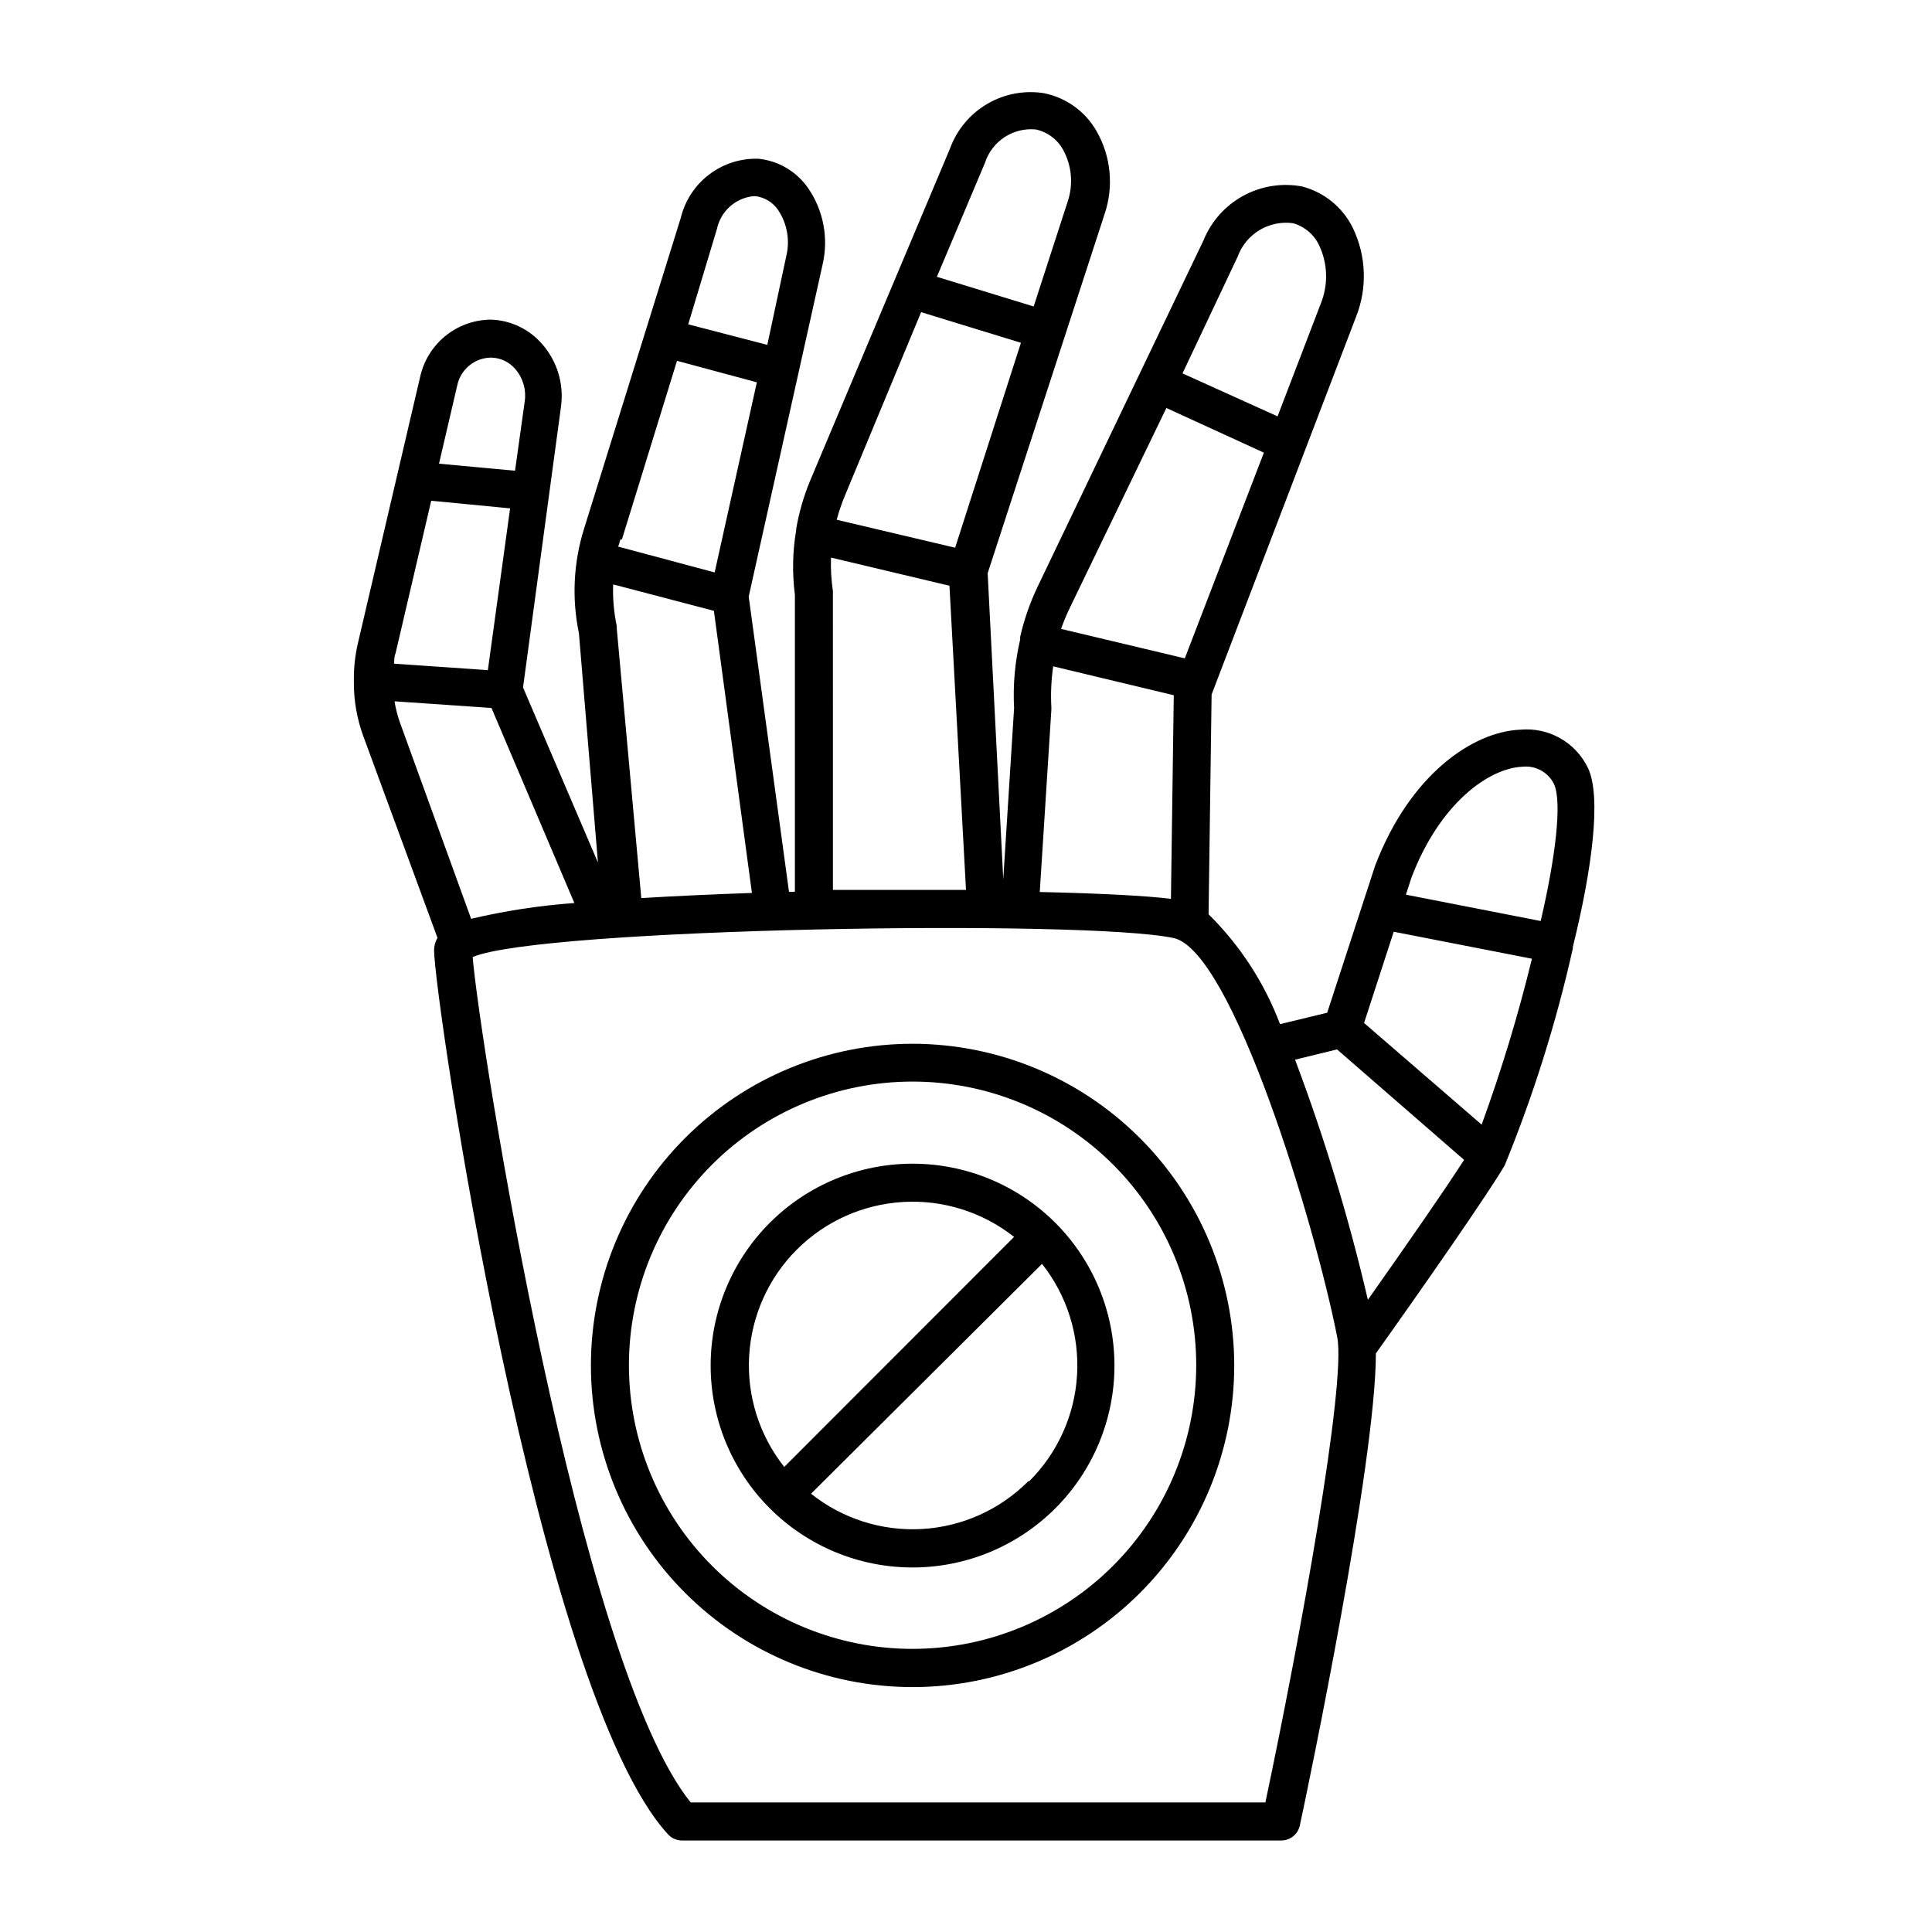 <?xml version="1.0" encoding="UTF-8"?>
<!-- Uploaded to: ICON Repo, www.svgrepo.com, Generator: ICON Repo Mixer Tools -->
<svg fill="#000000" width="800px" height="800px" version="1.1" viewBox="144 144 512 512" xmlns="http://www.w3.org/2000/svg">
 <g>
  <path d="m564.79 347.45c-1.602-3.301-4.172-6.031-7.367-7.832-3.195-1.801-6.863-2.586-10.516-2.246-12.543 0.504-29.27 11.84-38.492 36.074l-12.695 38.941-12.496 3.023c-4.144-10.953-10.605-20.887-18.941-29.121l0.805-58.242 38.289-100.11v0.004c3.027-7.656 2.699-16.23-0.906-23.629-2.676-5.383-7.539-9.348-13.352-10.883-5.348-1.016-10.879-0.141-15.656 2.465-4.777 2.609-8.504 6.797-10.539 11.844l-44.086 92.043c-1.957 4.16-3.461 8.52-4.484 13 0.012 0.117 0.012 0.234 0 0.352v0.352 0.004c-1.391 5.953-1.934 12.078-1.609 18.188l-2.871 45.344-4.133-81.113 30.984-95.168v-0.004c2.473-7.289 1.703-15.285-2.117-21.965-2.973-5.223-8.062-8.898-13.953-10.078-5.207-0.82-10.535 0.191-15.074 2.867-4.543 2.676-8.012 6.844-9.816 11.793l-37.129 88.168c-1.668 4.051-2.887 8.277-3.629 12.594v0.301 0.004c-0.973 5.691-1.09 11.5-0.352 17.23v78.695h-1.562l-10.68-78.242 19.598-88.066c1.594-6.957 0.207-14.266-3.828-20.152-3.023-4.387-7.805-7.238-13.102-7.809-4.715-0.172-9.34 1.289-13.105 4.133-3.762 2.848-6.43 6.902-7.551 11.484l-25.645 82.422c-2.809 8.969-3.277 18.508-1.359 27.711l5.039 60.758-19.852-46.402 10.078-74.562c0.773-5.961-1.062-11.965-5.039-16.473-3.434-3.957-8.367-6.297-13.602-6.449-4.363 0.043-8.586 1.559-11.98 4.301-3.391 2.746-5.758 6.555-6.711 10.812l-16.574 70.938c-0.664 2.961-1 5.984-1.008 9.02v0.301 0.555c-0.039 4.894 0.797 9.758 2.469 14.359l19.699 53.555c-0.566 0.965-0.879 2.055-0.91 3.172 0 12.695 27.305 196.48 61.969 234.37v0.004c0.953 1.055 2.309 1.656 3.731 1.66h158.7c2.418 0.055 4.531-1.617 5.039-3.981 2.266-10.48 20.152-96.277 20.152-125.1 12.496-17.531 30.23-43.023 34.16-49.879l-0.004 0.004c7.609-18.605 13.641-37.816 18.039-57.434v-0.402 0c4.984-20.152 7.707-39.801 3.977-47.508zm-92.801-135.43c2.195-6.035 8.297-9.727 14.66-8.867 3.031 0.844 5.547 2.957 6.902 5.793 2.316 4.844 2.5 10.434 0.504 15.418l-11.488 29.977-25.191-11.387zm-44.082 92.246 25.191-52.145 25.844 11.84-20.957 54.512-32.801-7.809c0.785-2.184 1.691-4.316 2.723-6.398zm-4.785 16.324 31.941 7.656-0.754 53.957c-6.348-0.805-18.895-1.461-34.762-1.812l3.074-48.316v-0.656l-0.004 0.004c-0.195-3.652-0.027-7.312 0.504-10.934zm-18.09-133.46c1.867-5.75 7.488-9.422 13.504-8.816 3.062 0.676 5.688 2.641 7.203 5.391 2.297 4.199 2.734 9.164 1.211 13.703l-9.02 27.809-25.645-7.859zm-37.078 88.113 20.152-48.516 26.449 8.113-17.434 54.309-31.387-7.406c0.59-2.215 1.328-4.387 2.219-6.5zm-3.727 16.523 31.387 7.461 4.383 80.609h-35.266l-0.004-79.199c-0.441-2.934-0.609-5.902-0.504-8.867zm-30.23-87.109v0.004c0.992-4.648 4.848-8.141 9.57-8.664h0.707c2.418 0.316 4.582 1.656 5.945 3.676 2.379 3.57 3.164 7.969 2.164 12.141l-5.039 23.578-20.957-5.441zm-25.191 82.324 14.609-47.359 21.16 5.695-11.184 50.383-25.594-6.852c0.305-0.605 0.402-1.262 0.605-1.867zm24.383 18.895 10.078 74.766c-10.078 0.352-20.152 0.805-29.32 1.359l-6.5-71.438c0.023-0.219 0.023-0.438 0-0.656-0.77-3.625-1.09-7.332-0.957-11.035zm-68.012-59.75c0.887-4.215 4.562-7.262 8.867-7.356 2.527 0.012 4.922 1.137 6.547 3.07 2.012 2.352 2.914 5.453 2.469 8.516l-2.57 18.391-20.152-1.863zm-16.324 70.883 9.422-40.305 20.906 2.016-5.894 42.875-24.836-1.715c0-1.055 0.051-1.961 0.402-2.871zm1.16 18.539v0.004c-0.66-1.852-1.148-3.758-1.461-5.695l25.695 1.762 21.965 51.695c-9.219 0.66-18.363 2.059-27.359 4.18zm229.33 286.12h-152.3c-29.727-36.727-55.922-201.52-57.785-224.04 17.984-7.707 162.07-10.078 185.75-5.039 15.516 3.324 37.434 75.57 43.379 105.8 2.367 12.441-9.727 79.145-19.047 123.28zm27.156-133.21c-5.027-21.613-11.473-42.867-19.297-63.633l11.133-2.719 33.656 29.27c-4.785 7.508-15.215 22.52-25.492 37.082zm30.23-46.352-31.238-27.004 7.859-24.184 36.625 7.152 0.004 0.004c-3.633 14.91-8.09 29.613-13.352 44.031zm15.668-54.008-35.82-7.004 1.461-4.484c7.457-19.648 20.453-29.02 29.422-29.422 3.473-0.383 6.816 1.449 8.363 4.586 2.215 4.887 0.352 19.648-3.527 36.324z"/>
  <path d="m385.84 420.61c-22.609 0-44.293 8.98-60.281 24.973-15.988 15.988-24.965 37.676-24.961 60.289 0.004 22.609 8.992 44.293 24.984 60.277 15.992 15.984 37.684 24.957 60.293 24.949s44.293-9 60.273-24.996c15.98-15.996 24.949-37.688 24.938-60.301-0.039-22.59-9.035-44.242-25.016-60.215-15.977-15.969-37.637-24.949-60.23-24.977zm0 160.36c-19.934 0-39.055-7.922-53.152-22.02-14.094-14.094-22.016-33.215-22.016-53.152 0-19.934 7.922-39.055 22.016-53.152 14.098-14.094 33.219-22.016 53.152-22.016 19.938 0 39.059 7.922 53.152 22.016 14.098 14.098 22.02 33.219 22.02 53.152-0.016 19.934-7.938 39.047-22.031 53.141s-33.207 22.016-53.141 22.031z"/>
  <path d="m348.05 468.01c-10.051 10.027-15.707 23.641-15.719 37.836-0.012 14.199 5.621 27.82 15.656 37.863 10.035 10.043 23.652 15.688 37.848 15.688 14.199 0 27.816-5.644 37.852-15.688 10.035-10.043 15.668-23.664 15.656-37.863-0.012-14.195-5.668-27.809-15.719-37.836-10.031-10.004-23.621-15.621-37.789-15.621-14.164 0-27.754 5.617-37.785 15.621zm7.106 7.152v0.004c7.519-7.516 17.539-12.008 28.152-12.629 10.613-0.625 21.086 2.668 29.434 9.254l-60.91 60.961c-6.602-8.34-9.91-18.812-9.297-29.426 0.613-10.617 5.106-20.641 12.621-28.16zm61.363 61.367c-7.504 7.547-17.531 12.059-28.156 12.672s-21.105-2.715-29.43-9.348l61.215-60.91c6.602 8.34 9.91 18.816 9.285 29.438-0.621 10.617-5.129 20.637-12.664 28.148z"/>
 </g>
</svg>